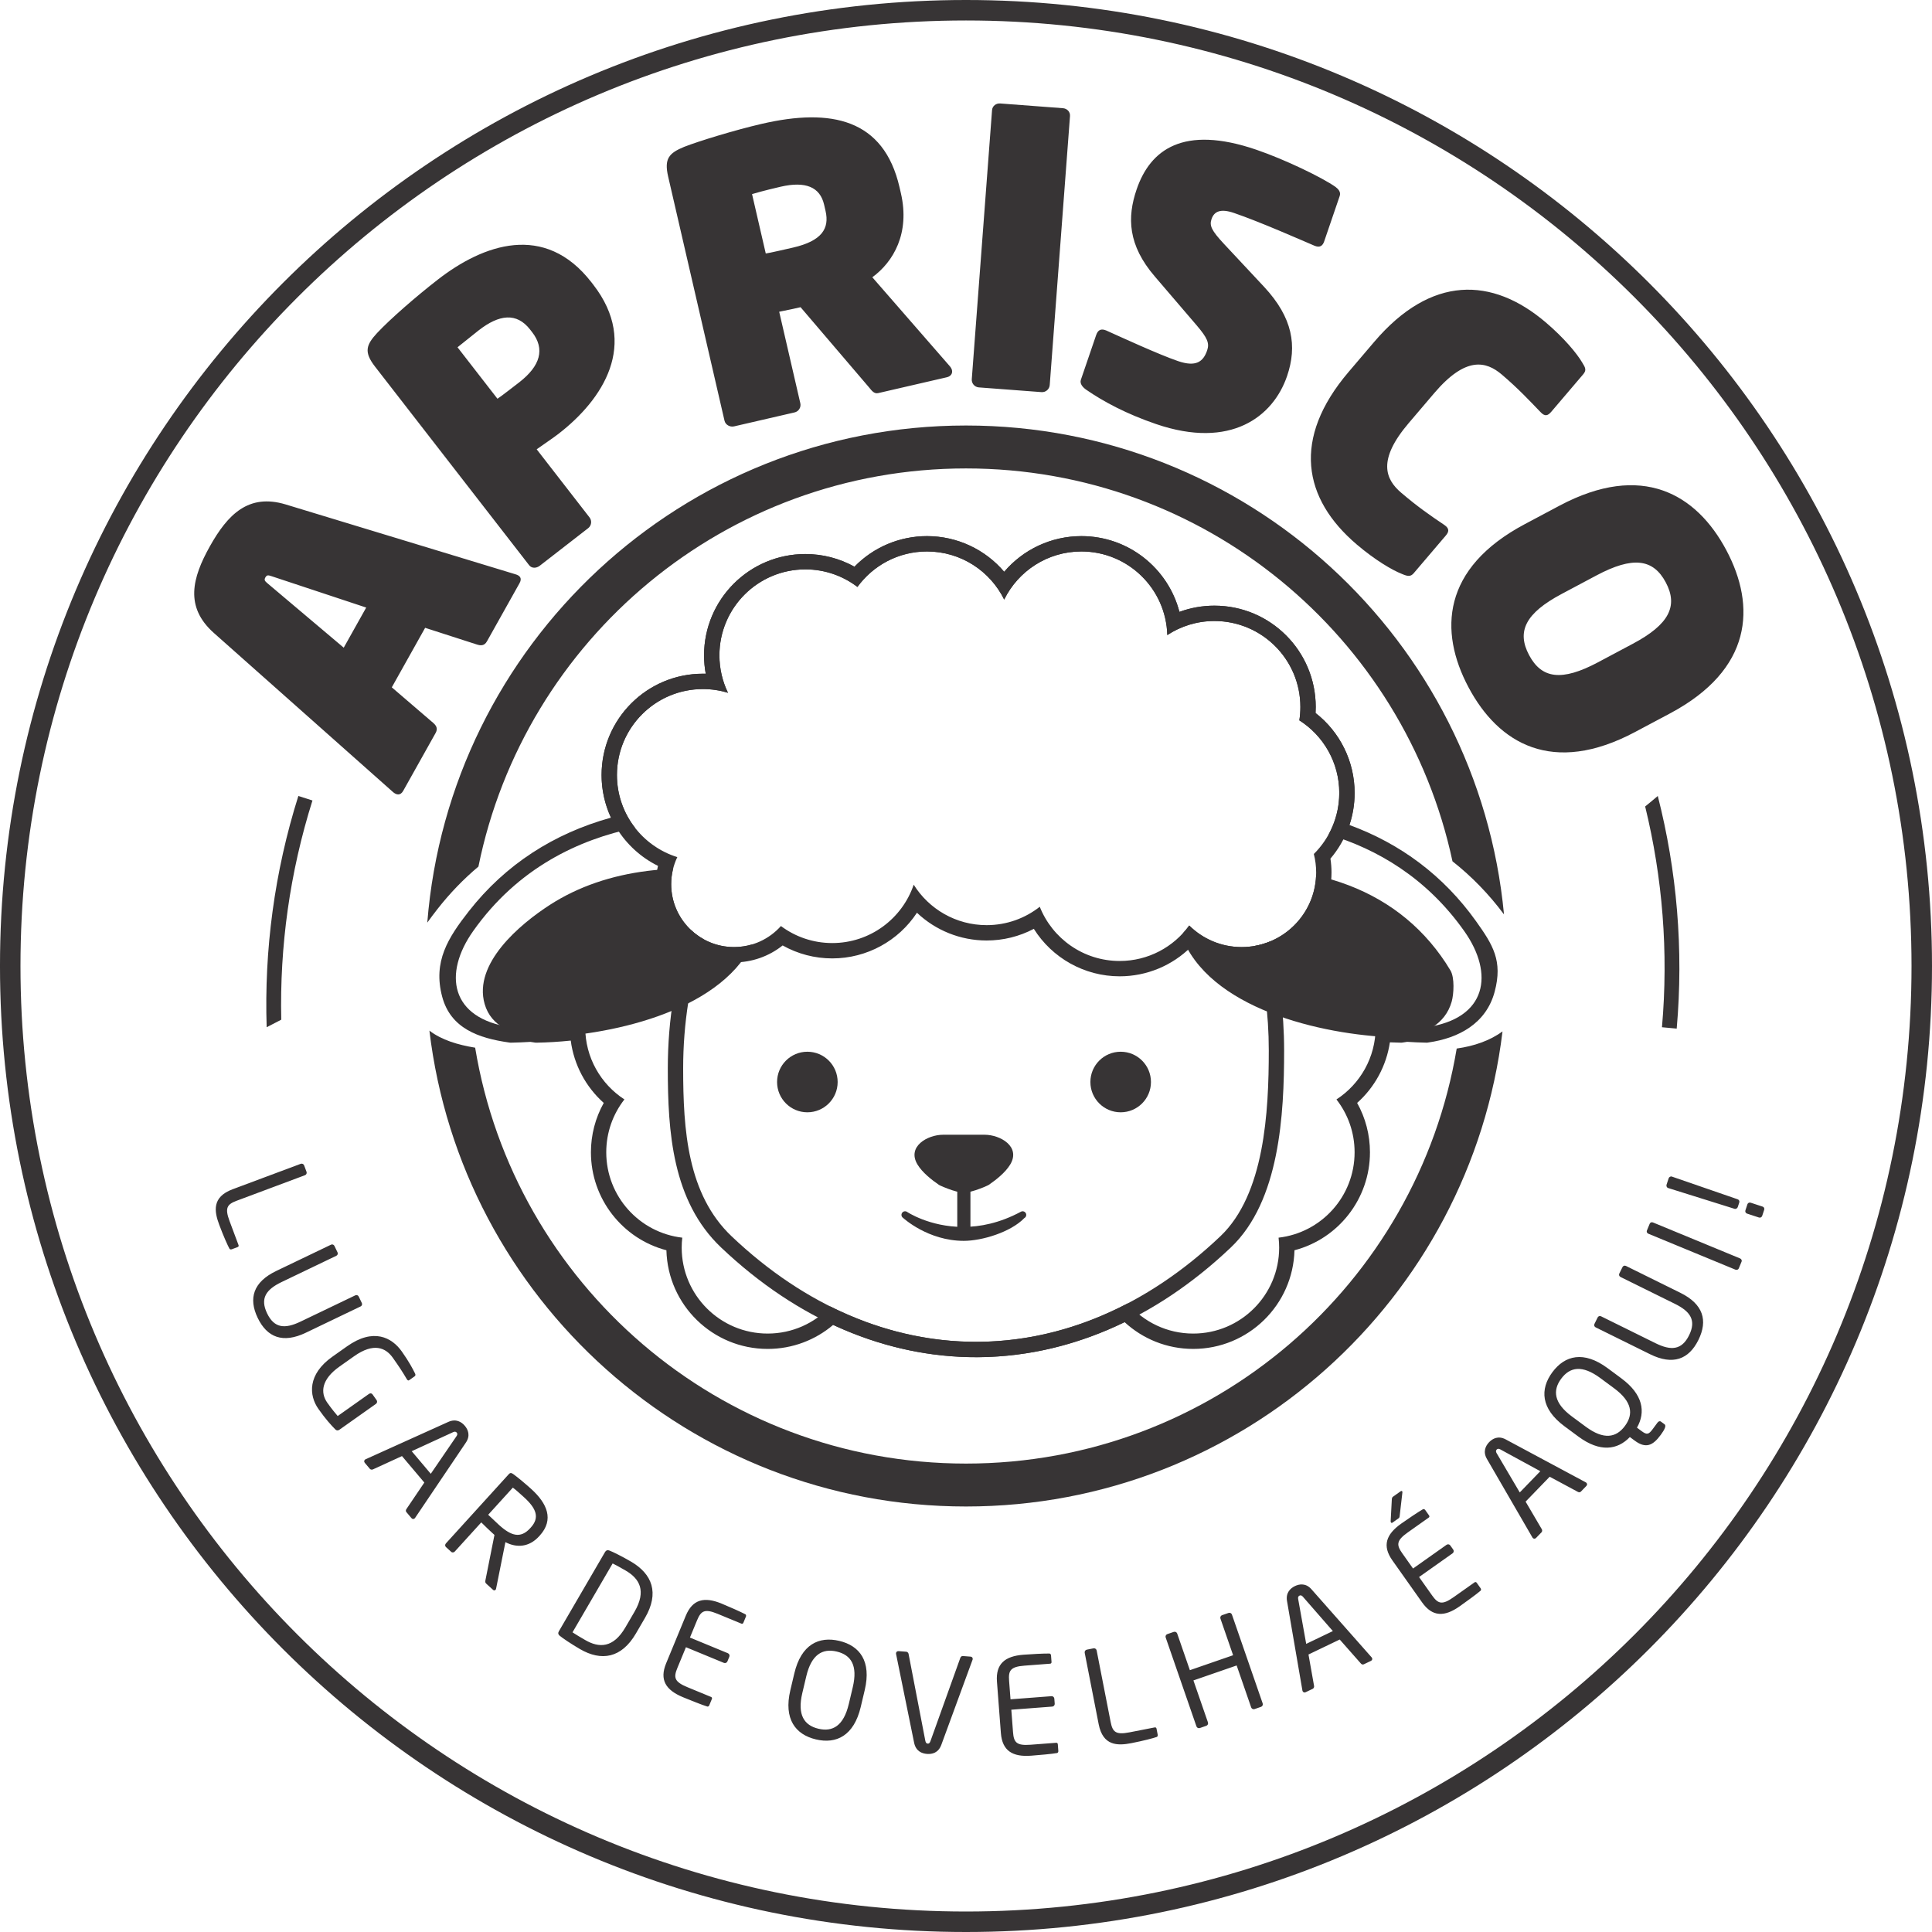 <svg xmlns="http://www.w3.org/2000/svg" xmlns:xlink="http://www.w3.org/1999/xlink" xmlns:xodm="http://www.corel.com/coreldraw/odm/2003" xml:space="preserve" width="74.26mm" height="74.26mm" style="shape-rendering:geometricPrecision; text-rendering:geometricPrecision; image-rendering:optimizeQuality; fill-rule:evenodd; clip-rule:evenodd" viewBox="0 0 2706.89 2706.89"> <defs> <style type="text/css"> .fil2 {fill:none} .fil5 {fill:#373435} .fil4 {fill:#373435} .fil1 {fill:#373435} .fil0 {fill:#373435;fill-rule:nonzero} .fil3 {fill:#373435;fill-rule:nonzero} </style> </defs> <g id="Camada_x0020_1">  <path class="fil0" d="M324.61 1750.39l8.25 -3.09c1.23,-0.46 1.84,-1.48 1.38,-2.72l-12.66 -33.88c-6.95,-18.61 -3.15,-23.43 10.19,-28.42l95.49 -35.7c1.94,-0.72 2.92,-2.89 2.2,-4.82l-3.35 -8.96c-0.72,-1.93 -2.89,-2.92 -4.82,-2.19l-95.5 35.69c-28.96,10.83 -25.69,30.82 -18.67,49.6 6.17,16.5 11.97,29.34 14.38,33.64 0.57,1 2.06,1.24 3.11,0.84zm103.97 116.82l76.71 -36.81c1.86,-0.89 2.48,-3.05 1.67,-4.74l-4.37 -9.13c-0.89,-1.86 -3.06,-2.49 -4.75,-1.67l-76.72 36.81c-21.96,10.54 -36.86,9.38 -46.91,-11.57 -10.06,-20.95 -1.47,-33.39 20.32,-43.84l76.71 -36.81c1.86,-0.9 2.48,-3.07 1.67,-4.75l-4.38 -9.12c-0.89,-1.86 -3.07,-2.49 -4.75,-1.68l-76.71 36.82c-32.27,15.48 -39.18,38.34 -26.04,65.72 13.13,27.36 35.28,36.27 67.56,20.78zm46.77 136.09l51.4 -36.37c1.68,-1.19 2.09,-3.54 1,-5.08l-5.85 -8.26c-1.19,-1.68 -3.32,-1.78 -5,-0.58l-43.76 30.96c-2.91,-3.46 -7.95,-9.3 -14.56,-18.63 -10.07,-14.23 -8.25,-32.74 17,-50.61l20.49 -14.5c27.54,-19.49 44.28,-12.05 54.35,2.18 9.2,13.01 13.88,20.26 19.5,29.82 0.11,0.15 0.32,0.46 0.43,0.62 0.98,1.37 1.87,1.66 2.93,0.91l7.65 -5.42c1.53,-1.09 1.28,-2.74 0.46,-4.22 -3.2,-6.46 -8.36,-16.36 -18.43,-30.58 -13.86,-19.58 -39.56,-33.53 -76.74,-7.22l-20.5 14.5c-35.04,24.8 -33.07,54.17 -19.54,73.29 10.17,14.38 17.3,22.19 23.83,28.82 1.5,1.47 3.63,1.56 5.32,0.37zm105.48 124.19c0.29,-0.24 0.72,-0.61 0.89,-0.99l71.01 -105.31c6.67,-9.81 3,-18.23 -1.47,-23.53 -4.6,-5.44 -12.42,-10.36 -23.22,-5.42l-115.59 52.2c-0.41,0.09 -0.84,0.46 -1.13,0.7 -1.29,1.09 -1.45,2.94 -0.24,4.37l7.13 8.45c0.97,1.15 2.94,1.45 4.32,0.77l40.68 -18.64 31.31 37.09 -25.08 37.11c-0.9,1.25 -1.18,2.96 -0.09,4.25l7.14 8.45c1.32,1.58 3.05,1.59 4.34,0.5zm22.72 -62.58l-26.71 -31.65 58.11 -26.73c1.94,-0.91 3.67,-0.89 4.99,0.69 1.21,1.43 0.94,3.13 -0.28,4.9l-36.12 52.8zm90.79 162.5c0.38,-0.42 0.62,-0.96 0.72,-1.62l13.06 -65.11c15.65,8.14 33.12,7.3 47.23,-8.23l0.88 -0.97c20.42,-22.47 10.18,-45.2 -11.74,-65.11 -8.05,-7.31 -18.83,-16.34 -25.42,-21.07 -2.76,-1.98 -4.35,-1.91 -6.11,0.03l-88.21 97.1c-1.39,1.53 -1.41,3.79 -0.02,5.05l7.49 6.81c1.53,1.38 3.76,0.87 5.02,-0.51l37.05 -40.78c7.1,6.96 10.3,10.12 14.88,14.27 0.83,0.76 1.53,1.39 2.36,2.14 0.41,0.38 0.83,0.75 1.25,1.14l-12.73 63.9c-0.52,2.81 0.31,3.56 1.97,5.07l8.87 8.07c1.12,1.01 2.56,0.81 3.44,-0.16zm48.52 -86.3c-13.6,14.97 -26.8,10.83 -43.86,-4.67 -3.19,-2.9 -9.03,-8.45 -15.01,-14.13l34.53 -38.01c3.71,2.6 11.34,9.53 15.64,13.44 17.34,15.75 22.2,28.52 9.59,42.39l-0.88 0.98zm148.09 147.56l12.73 -21.85c20.38,-34.99 10.24,-61.5 -19.72,-78.95 -12.31,-7.17 -25.25,-13.62 -30.42,-15.55 -2.3,-0.9 -4.44,-0.2 -5.76,2.06l-64.81 111.26c-1.41,2.42 -0.87,4.47 1.05,6.03 4.22,3.55 16.22,11.62 28.52,18.79 29.96,17.45 58.22,12.87 78.4,-21.78zm-14.73 -8.58c-16.98,29.15 -36.88,29.05 -56.31,17.73 -7.61,-4.43 -12.79,-7.45 -17.78,-10.79l56.23 -96.51c5.53,2.79 10.64,5.55 18.26,9.98 19.43,11.32 29.42,28.42 12.35,57.73l-12.74 21.86zm117.52 109.2l3.65 -8.84c0.5,-1.21 0.16,-2.36 -1.05,-2.86l-33.43 -13.8c-18.36,-7.58 -19.3,-13.65 -13.87,-26.81l12.01 -29.1 53.19 21.95c1.9,0.78 4.11,-0.13 4.9,-2.04l2.72 -6.58c0.79,-1.9 -0.13,-4.11 -2.03,-4.9l-53.18 -21.95 9.94 -24.07c5.43,-13.16 10.39,-16.8 28.75,-9.22l33.44 13.8c1.21,0.5 2.26,-0.07 2.76,-1.29l3.58 -8.66c0.43,-1.04 0.24,-2.54 -0.74,-3.15 -6.99,-3.69 -23.12,-10.76 -33.34,-14.98 -24.26,-10.01 -40.69,-6.06 -50.2,16.99l-27.54 66.69c-9.51,23.04 -0.66,37.44 23.6,47.46 10.21,4.22 27.27,11.05 34.14,13.08 1.11,0.26 2.3,-0.66 2.73,-1.71zm212.25 2.17l5.57 -23.53c9.59,-40.49 -7.05,-62.14 -35.67,-68.92 -28.63,-6.78 -53.4,5.07 -62.98,45.55l-5.57 23.53c-9.59,40.48 7.23,62.18 35.86,68.97 28.63,6.78 53.21,-5.13 62.8,-45.6zm-16.78 -3.98c-7.26,30.64 -22.6,39.33 -42.48,34.63 -20.06,-4.75 -29.88,-19.4 -22.62,-50.04l5.57 -23.53c7.25,-30.63 22.79,-39.29 42.67,-34.58 20.05,4.75 29.69,19.37 22.44,50l-5.57 23.53zm173.63 -62.98c0.15,-1.86 -1.06,-3.28 -2.93,-3.42l-11.03 -0.84c-1.49,-0.11 -2.9,1.1 -3.39,2.56l-41.8 116.53c-0.94,2.56 -1.98,3.79 -3.84,3.65 -2.06,-0.16 -2.89,-1.54 -3.44,-4.21l-23.43 -121.51c-0.26,-1.52 -1.65,-2.95 -3.15,-3.06l-10.84 -0.82c-1.87,-0.15 -3.46,1.05 -3.6,2.92 -0.03,0.38 -0.05,0.74 0.09,1.14l25.28 124.28c2.47,12.03 11.07,15.13 17.99,15.66 7.1,0.55 15.88,-1.23 20.14,-12.75l43.68 -119.02c0.21,-0.37 0.24,-0.74 0.27,-1.11zm119.97 128.89l-0.72 -9.53c-0.1,-1.31 -0.92,-2.18 -2.23,-2.08l-36.07 2.75c-19.81,1.52 -23.38,-3.47 -24.47,-17.68l-2.4 -31.4 57.37 -4.37c2.06,-0.16 3.61,-1.97 3.45,-4.03l-0.54 -7.1c-0.16,-2.05 -1.96,-3.61 -4.02,-3.45l-57.37 4.38 -1.99 -25.97c-1.08,-14.2 1.7,-19.68 21.51,-21.19l36.06 -2.75c1.3,-0.1 1.98,-1.09 1.88,-2.4l-0.71 -9.35c-0.09,-1.12 -0.93,-2.37 -2.07,-2.48 -7.9,-0.15 -25.5,0.82 -36.52,1.66 -26.17,2 -39.05,12.94 -37.15,37.8l5.49 71.94c1.9,24.85 16.3,33.72 42.46,31.72 11.02,-0.84 29.32,-2.43 36.36,-3.72 1.11,-0.27 1.76,-1.64 1.67,-2.76zm139.26 -22.71l-1.68 -8.65c-0.26,-1.29 -1.17,-2.06 -2.46,-1.8l-35.5 6.94c-19.49,3.82 -23.63,-0.73 -26.37,-14.71l-19.57 -100.04c-0.39,-2.02 -2.37,-3.35 -4.4,-2.96l-9.38 1.84c-2.02,0.39 -3.35,2.37 -2.96,4.4l19.57 100.05c5.94,30.34 26.2,30.39 45.87,26.54 17.29,-3.39 30.9,-7.01 35.53,-8.68 1.07,-0.4 1.55,-1.83 1.34,-2.93zm147.06 -44l-43.09 -124.51c-0.68,-1.95 -2.82,-2.99 -4.77,-2.31l-9.03 3.13c-1.95,0.67 -2.99,2.81 -2.32,4.76l17.77 51.36 -60.57 20.96 -17.78 -51.35c-0.67,-1.95 -2.81,-2.99 -4.77,-2.32l-9.03 3.13c-1.95,0.68 -2.99,2.82 -2.31,4.77l43.09 124.51c0.67,1.95 2.82,2.99 4.77,2.31l9.03 -3.13c1.95,-0.67 2.99,-2.82 2.31,-4.77l-20.34 -58.8 60.57 -20.96 20.34 58.79c0.68,1.95 2.82,2.99 4.77,2.31l9.03 -3.12c1.95,-0.68 2.99,-2.82 2.32,-4.77zm153.17 -63.7c-0.16,-0.34 -0.41,-0.85 -0.74,-1.11l-84.11 -95.17c-7.82,-8.92 -16.9,-7.48 -23.15,-4.48 -6.42,3.08 -13.15,9.42 -11.07,21.11l21.51 124.99c-0.01,0.42 0.24,0.93 0.39,1.27 0.73,1.52 2.48,2.14 4.17,1.33l9.98 -4.78c1.35,-0.65 2.14,-2.48 1.83,-4l-7.83 -44.05 43.76 -20.99 29.63 33.59c0.98,1.18 2.56,1.88 4.09,1.15l9.97 -4.78c1.86,-0.89 2.31,-2.56 1.58,-4.08zm-54.87 -37.7l-37.34 17.92 -11.29 -62.97c-0.39,-2.11 0.06,-3.77 1.92,-4.66 1.69,-0.81 3.27,-0.12 4.67,1.51l42.05 48.21zm207.1 -59.87l-5.52 -7.8c-0.76,-1.07 -1.91,-1.4 -2.98,-0.64l-29.53 20.89c-16.21,11.47 -21.85,9.03 -30.08,-2.6l-18.19 -25.7 46.97 -33.24c1.68,-1.18 2.09,-3.54 0.89,-5.22l-4.12 -5.81c-1.19,-1.68 -3.54,-2.09 -5.22,-0.9l-46.97 33.24 -15.04 -21.26c-8.23,-11.63 -8.66,-17.76 7.55,-29.23l29.53 -20.9c1.07,-0.75 1.14,-1.95 0.39,-3.02l-5.42 -7.65c-0.65,-0.91 -2.02,-1.55 -3.05,-1.06 -6.85,3.94 -21.45,13.8 -30.48,20.19 -21.42,15.16 -26.85,31.16 -12.45,51.51l41.67 58.89c14.4,20.35 31.3,20.56 52.72,5.4 9.03,-6.39 23.9,-17.15 29.29,-21.87 0.82,-0.81 0.67,-2.31 0.02,-3.23zm-109.96 -135.94c-0.53,-0.76 -1.37,-0.63 -2.43,0.13l-10.1 7.15c-1.83,1.29 -1.86,2.23 -2.04,4.89l-1.57 29.58c-0.13,0.79 0.15,1.5 0.48,1.96 0.43,0.61 1.21,0.75 2.13,0.1l8.26 -5.84c1.69,-1.19 1.6,-2.28 1.9,-4.79l3.65 -31.5c0.13,-0.79 -0.03,-1.36 -0.26,-1.67zm258.08 -11.92c-0.27,-0.26 -0.67,-0.65 -1.07,-0.78l-111.93 -60.02c-10.43,-5.65 -18.44,-1.15 -23.26,3.83 -4.95,5.12 -9.05,13.41 -3.04,23.64l63.59 109.74c0.13,0.39 0.54,0.78 0.81,1.05 1.21,1.17 3.07,1.14 4.37,-0.2l7.69 -7.95c1.04,-1.07 1.14,-3.06 0.33,-4.37l-22.65 -38.58 33.74 -34.89 39.46 21.21c1.33,0.77 3.05,0.87 4.23,-0.34l7.69 -7.95c1.43,-1.48 1.27,-3.2 0.05,-4.37zm-64.54 -16.28l-28.79 29.77 -32.47 -55.11c-1.09,-1.84 -1.25,-3.56 0.19,-5.04 1.3,-1.35 3.03,-1.25 4.9,-0.21l56.18 30.6zm113.7 -129.98l-19.44 -14.38c-33.45,-24.74 -59.91,-17.96 -77.4,5.69 -17.5,23.65 -16.34,51.09 17.1,75.83l19.44 14.38c30.13,22.29 54.66,18.76 72.04,0.61l6.79 5.02c15.82,11.7 25.53,6.77 36.45,-8 5.68,-7.68 7.97,-12.98 5.41,-14.87l-5.13 -3.79c-1.65,-1.22 -3.52,-0.27 -4.86,1.53l-6.58 8.89c-5.68,7.68 -8.12,8.45 -15.65,2.88l-6.48 -4.79c12.52,-21.97 8.57,-46.58 -21.71,-68.98zm-10.25 13.86c25.31,18.72 27.26,36.25 15.12,52.67 -12.27,16.58 -29.6,19.84 -54.91,1.12l-19.44 -14.38c-25.31,-18.72 -27.16,-36.41 -15.01,-52.83 12.25,-16.57 29.48,-19.68 54.79,-0.97l19.44 14.38zm92.75 -133.83l-76.29 -37.67c-1.85,-0.91 -3.94,-0.06 -4.76,1.62l-4.48 9.08c-0.91,1.84 -0.06,3.94 1.61,4.77l76.3 37.67c21.85,10.79 30.12,23.23 19.84,44.07 -10.29,20.84 -25.38,21.75 -47.06,11.06l-76.29 -37.68c-1.85,-0.91 -3.94,-0.06 -4.76,1.62l-4.48 9.07c-0.91,1.85 -0.06,3.94 1.61,4.77l76.3 37.68c32.09,15.84 54.35,7.18 67.78,-20.04 13.44,-27.23 6.79,-50.16 -25.31,-66.01zm83.59 -48.2l-121.95 -50.35c-1.91,-0.79 -3.86,0.03 -4.58,1.76l-3.93 9.52c-0.79,1.91 0.27,3.77 2,4.48l121.95 50.35c1.91,0.79 4.04,0.05 4.76,-1.69l3.93 -9.52c0.79,-1.9 -0.45,-3.84 -2.18,-4.55zm-95.46 -114.64c-1.96,-0.64 -3.97,0.68 -4.55,2.46l-2.92 8.91c-0.58,1.78 0.26,4.03 2.21,4.67l93.01 29.12c1.78,0.58 3.97,-0.67 4.55,-2.45l2.11 -6.41c0.64,-1.95 -0.5,-3.91 -2.28,-4.49l-92.13 -31.79zm127.04 42.06l-16.74 -5.49c-1.96,-0.64 -3.91,0.49 -4.5,2.27l-2.8 8.54c-0.64,1.96 0.5,3.91 2.28,4.5l16.74 5.49c1.95,0.65 3.91,-0.5 4.49,-2.28l2.8 -8.54c0.64,-1.96 -0.31,-3.86 -2.27,-4.5z"></path> <g id="_2108656875472"> <g id="_2668430758688"> <path class="fil1" d="M856.01 1145.55c-8.47,-18.29 -13.14,-38.56 -13.14,-59.66 0,-78.39 63.55,-141.95 141.94,-141.95 1.33,0 2.66,0.03 3.99,0.06 -1.56,-8.48 -2.35,-17.12 -2.35,-25.8 0,-78.38 63.56,-141.94 141.94,-141.94 24.25,0 47.84,6.13 68.79,17.76 26.5,-27.21 62.96,-42.86 101.63,-42.86 42.24,0 81.55,18.7 108.14,49.99 26.61,-31.28 65.91,-49.99 108.15,-49.99 65.85,0 121.49,44.95 137.38,106.15 15.6,-5.74 32.16,-8.71 49.02,-8.71 78.38,0 141.95,63.56 141.95,141.95 0,2.82 -0.09,5.64 -0.25,8.45 34.33,26.73 54.74,67.86 54.74,112 0,15.44 -2.49,30.57 -7.26,44.89 71.27,26.07 131.57,70.69 177.17,134.51 23.92,33.49 37.87,55.78 26.3,99.1 -11.83,44.31 -50.08,65.04 -93.05,71.12l-1.71 0.24 -1.74 -0.04c-8.5,-0.17 -17.23,-0.55 -26.12,-1.13 -2.04,0.37 -4.1,0.69 -6.16,0.96l-1.58 0.21 -1.6 -0.02c-4.81,-0.08 -9.76,-0.23 -14.83,-0.46 -4.91,32.84 -21.16,62.84 -45.9,84.9 11.76,21.03 17.97,44.76 17.97,69.16 0,65.2 -44.3,121.16 -105.75,137.27 -1.97,76.67 -64.76,138.22 -141.9,138.22 -37.07,0 -70.83,-14.22 -96.11,-37.49 -132.11,64.16 -275.78,65.44 -408.34,3.86 -24.74,20.98 -56.76,33.64 -91.74,33.64 -77.15,0 -139.93,-61.55 -141.89,-138.22 -61.45,-16.11 -105.76,-72.07 -105.76,-137.27 0,-24.41 6.21,-48.14 17.97,-69.18 -25.35,-22.6 -41.79,-53.55 -46.25,-87.33 -16.73,1.74 -32.69,2.67 -47.37,2.91l-1.6 0.02 -1.59 -0.21c-1.99,-0.27 -3.97,-0.57 -5.94,-0.91 -9.02,0.56 -17.82,0.91 -26.34,1.09l-1.74 0.04 -1.71 -0.24c-43,-6.08 -82.03,-19.86 -93.84,-64.2 -13.12,-49.27 8.3,-82.67 37.45,-119.88 51.27,-65.46 119.15,-108.85 199.06,-130.98l0 0.01zm1020.42 -34.56c0,21.09 -5.42,40.92 -14.96,58.17 67.74,20.4 137.2,60.47 190.23,135.64 41.96,59.5 32.05,122.41 -53.62,134.53 0,0 -28.81,-0.54 -70.83,-6.13 0.1,2.03 0.15,4.08 0.15,6.13 0,42.36 -21.87,79.61 -54.93,101.08 15.94,20.42 25.43,46.12 25.43,74.03 0,61.81 -46.56,112.72 -106.51,119.63 0.53,4.56 0.81,9.2 0.81,13.92 0,66.53 -53.93,120.45 -120.45,120.45 -36.71,0 -69.58,-16.43 -91.68,-42.34 -134.51,70.48 -281.97,71.75 -416.76,4.37 -21.97,23.37 -53.15,37.97 -87.76,37.97 -66.53,0 -120.45,-53.92 -120.45,-120.45 0,-4.71 0.28,-9.36 0.81,-13.92 -59.95,-6.91 -106.51,-57.83 -106.51,-119.63 0,-27.92 9.5,-53.61 25.44,-74.04 -33.06,-21.47 -54.92,-58.71 -54.92,-101.07 0,-3.79 0.18,-7.55 0.52,-11.25 -59.35,10.41 -104.09,11.25 -104.09,11.25 -85.9,-12.16 -95.55,-75.22 -53.47,-134.75 62.69,-88.73 148.28,-128.49 226.87,-144.72 -15.91,-20.41 -25.38,-46.08 -25.38,-73.97 0,-66.52 53.92,-120.45 120.44,-120.45 12.22,0 24.03,1.82 35.14,5.21 -7.68,-15.85 -12,-33.66 -12,-52.45 0,-66.52 53.92,-120.44 120.44,-120.44 27.42,0 52.7,9.16 72.94,24.6 21.9,-30.12 57.4,-49.7 97.47,-49.7 47.49,0 88.53,27.47 108.14,67.38 19.63,-39.9 60.67,-67.38 108.15,-67.38 65.42,0 118.64,52.14 120.4,117.13 18.96,-12.44 41.63,-19.69 66.01,-19.69 66.52,0 120.44,53.94 120.44,120.45 0,6.37 -0.5,12.63 -1.45,18.73 33.62,21.36 55.94,58.93 55.94,101.72l0.01 -0z"></path> <path class="fil1" d="M1779.14 1319.19c13.19,47.38 20.02,98.63 20.02,152.62 0,89.13 -6.01,210.8 -74.6,275.95 -215.87,205.06 -498.47,205.01 -714.3,0 -68.46,-65.03 -74.61,-162.26 -74.61,-250.97 0,-68.15 10.91,-134.07 32,-194.2 5.45,5.21 11.57,9.71 18.22,13.39 -19.01,56.53 -28.71,117.96 -28.71,180.81 0,86.32 5.93,176.51 67.91,235.38 207.14,196.76 476.74,197.55 684.69,0 61.98,-58.87 67.91,-174.03 67.91,-260.36 0,-51.41 -6.5,-100.74 -19.26,-146.57 7.2,-1.31 14.14,-3.35 20.75,-6.06l-0.01 0.01z"></path> <line class="fil2" x1="1350.44" y1="1627.05" x2="1350.44" y2="1724.49"></line> <polygon class="fil3" points="1341.21,1724.49 1359.65,1724.49 1359.65,1627.05 1341.21,1627.05 "></polygon> <path class="fil3" d="M1379.37 1589.86l-57.88 0c-22.25,0 -51.06,16.68 -36.03,41.69 6.69,11.13 19.47,21.22 29.97,28.5 2.67,1.84 35.01,15.39 35.01,8.53 0,6.85 32.32,-6.7 35,-8.53 10.49,-7.28 23.29,-17.37 29.97,-28.5 15.02,-25.02 -13.79,-41.69 -36.04,-41.69l-0 0z"></path> <path class="fil3" d="M1265.26 1706.36c0.48,0.3 34.77,32.15 85.12,32.18 25.16,0.01 65.53,-11.98 84.81,-31.92 2.45,-1.33 3.38,-4.39 2.05,-6.85 -1.32,-2.46 -4.39,-3.38 -6.85,-2.06 -29.8,16.04 -57.37,21.32 -81.02,21.33 -23.64,0 -43.36,-5.32 -57.13,-10.63 -6.89,-2.65 -12.27,-5.3 -15.92,-7.26 -1.83,-0.98 -3.2,-1.8 -4.12,-2.35l-1.01 -0.63 -0.23 -0.16 -0.05 -0.03c-2.32,-1.56 -5.46,-0.96 -7.02,1.36 -1.56,2.31 -0.95,5.46 1.36,7.02l-0.01 -0z"></path> <path class="fil1" d="M1053.85 1323.19c-47.37,96.29 -205.11,128.9 -301.71,130.47l-1.06 0.02 -1.06 -0.14c-30.93,-4 -61.92,-14.89 -71.03,-47.01 -15.99,-56.37 48.87,-111.31 91.68,-138.89 39.84,-25.67 86.19,-41.14 136.65,-47.45 11.12,-1.39 23.19,-2.37 35.71,-2.87 -1.73,6.89 -2.65,14.11 -2.65,21.54 0,48.63 39.43,88.06 88.06,88.06 8.84,0 17.37,-1.31 25.42,-3.73l0 0zm980.06 80.24c-9.12,32.12 -38.58,45.99 -69.49,50.11l-1.06 0.14 -1.06 -0.01c-97.92,-1.59 -258.69,-35.08 -303.6,-134.46l-1.27 -2.82 0 -8.92c3.12,-3.4 6.06,-6.98 8.79,-10.73 18.86,18.67 44.8,30.19 73.42,30.19 56.28,0 102.16,-44.54 104.33,-100.3 63.33,14.34 118.55,44.89 160.31,94 10.13,11.92 19.53,24.91 27.95,39.08 5.95,10.01 4.73,33.02 1.69,43.72l0 0z"></path> <path class="fil1" d="M1448.47 1301.4c-20.27,10.68 -42.89,16.31 -66.12,16.31 -36.86,0 -71.61,-14.23 -97.63,-38.88 -25.8,39.24 -70.07,63.98 -118.67,63.98 -24.51,0 -48.37,-6.26 -69.5,-18.16 -19.22,15.3 -43.14,23.77 -68.13,23.77 -60.5,0 -109.56,-49.06 -109.56,-109.56 0,-8.69 1.03,-17.3 3.04,-25.69 -47.77,-23.61 -79.03,-72.65 -79.03,-127.29 0,-78.38 63.55,-141.95 141.94,-141.95 1.33,0 2.66,0.03 3.99,0.06 -1.56,-8.48 -2.35,-17.12 -2.35,-25.8 0,-78.38 63.56,-141.94 141.94,-141.94 24.25,0 47.84,6.13 68.79,17.76 26.5,-27.21 62.96,-42.86 101.63,-42.86 42.25,0 81.55,18.7 108.15,49.99 26.6,-31.28 65.91,-49.99 108.15,-49.99 65.85,0 121.49,44.95 137.38,106.15 15.6,-5.74 32.16,-8.71 49.02,-8.71 78.39,0 141.95,63.56 141.95,141.95 0,2.82 -0.09,5.64 -0.25,8.45 34.33,26.73 54.74,67.86 54.74,111.99 0,33.97 -12.06,66.44 -33.89,92.05 1,6.43 1.5,12.94 1.5,19.46 0,69.53 -56.38,125.93 -125.91,125.93 -25.51,0 -50.09,-7.66 -70.82,-21.79 -26.36,26.22 -62.15,41.27 -100.06,41.27 -49.5,0 -94.66,-25.68 -120.28,-66.51l0.01 0.01zm427.95 -190.41c0,33.44 -13.63,63.71 -35.64,85.53 2.13,8.31 3.26,17 3.26,25.98 0,57.67 -46.75,104.42 -104.42,104.42 -28.63,0 -54.56,-11.52 -73.42,-30.19 -21.9,30.1 -57.4,49.68 -97.45,49.68 -50.81,0 -94.26,-31.45 -111.96,-75.96 -20.49,16.13 -46.34,25.75 -74.43,25.75 -43.1,0 -80.91,-22.63 -102.19,-56.67 -16.13,47.55 -61.13,81.77 -114.11,81.77 -26.97,0 -51.86,-8.86 -71.93,-23.84 -16.12,18.07 -39.59,29.45 -65.7,29.45 -48.63,0 -88.06,-39.43 -88.06,-88.06 0,-13.59 3.09,-26.47 8.58,-37.96 -49.01,-15.27 -84.58,-60.98 -84.58,-115.01 0,-66.52 53.92,-120.45 120.44,-120.45 12.22,0 24.03,1.83 35.14,5.21 -7.68,-15.85 -12,-33.66 -12,-52.46 0,-66.52 53.93,-120.44 120.44,-120.44 27.42,0 52.71,9.16 72.94,24.6 21.9,-30.12 57.4,-49.7 97.47,-49.7 47.49,0 88.53,27.47 108.15,67.38 19.63,-39.9 60.67,-67.38 108.14,-67.38 65.42,0 118.64,52.14 120.4,117.13 18.96,-12.44 41.63,-19.69 66.01,-19.69 66.52,0 120.45,53.94 120.45,120.45 0,6.37 -0.51,12.63 -1.45,18.73 33.62,21.36 55.94,58.93 55.94,101.72l0 0z"></path> </g> <path class="fil1" d="M1173.62 1516c0,-23.44 -19,-42.44 -42.44,-42.44 -23.43,0 -42.43,19 -42.43,42.44 0,23.43 19,42.43 42.43,42.43 23.44,0 42.44,-19 42.44,-42.43z"></path> <path class="fil1" d="M1612.59 1516c0,-23.44 -19,-42.44 -42.44,-42.44 -23.43,0 -42.43,19 -42.43,42.44 0,23.43 19,42.43 42.43,42.43 23.44,0 42.44,-19 42.44,-42.43z"></path> </g> <path class="fil4" d="M1353.45 596.17c393.85,0 717.38,300.68 753.78,685 -21.29,-28.56 -45.47,-53.35 -72.18,-74.42 -67.38,-314.57 -346.91,-550.44 -681.6,-550.44 -337.3,0 -618.58,239.58 -683.13,557.83 -20.73,17.4 -39.84,37.14 -57.17,59.26 -5.09,6.5 -9.96,12.9 -14.48,19.27 30.96,-389.8 357.01,-696.5 754.78,-696.5zm751.69 848.91c-45.25,375.01 -364.48,665.64 -751.69,665.64 -387.58,0 -707.05,-291.19 -751.81,-666.72 17.22,13.2 39.85,19.91 64.09,23.89 54.6,330.57 341.69,582.7 687.72,582.7 345.62,0 632.42,-251.53 687.51,-581.51l0.42 -0.06c23.68,-3.35 45.99,-10.89 63.75,-23.93z"></path> <path class="fil0" d="M682.24 898.61l45.66 -81.51c3.94,-7.03 0.51,-10.79 -5.9,-12.54l-321.84 -97.82c-52.15,-15.67 -81.2,14.21 -106.13,58.71 -24.93,44.5 -35.23,84.89 5.37,121.17l251.51 223.36c4.63,3.82 10.1,5.04 14.04,-1.99l45.39 -81.04c3.67,-6.56 0.51,-10.79 -3.65,-14.35l-57.76 -49.58 46.71 -83.39 72.45 23.35c5.21,1.69 10.48,2.18 14.15,-4.38zm-169.16 -47.37l-31.49 56.21 -106.13 -89.6c-3.69,-3.3 -6.03,-4.61 -3.67,-8.83 2.37,-4.22 4.71,-2.91 9.44,-1.48l131.85 43.7zm318.1 -452.44l-2.64 -3.39c-65.5,-84.42 -151.76,-52.83 -214.97,-3.78 -30.12,23.37 -66.65,55.11 -85.23,74.95 -15.51,16.8 -18.68,26.73 -2.88,47.1l215.92 278.27c3.62,4.67 10.17,4.35 14.83,0.73l67.87 -52.66c4.67,-3.62 5.53,-10.4 1.9,-15.06l-74.05 -95.45c11.78,-8.46 21.78,-14.86 31.11,-22.1 61.08,-47.4 112.97,-125.04 48.13,-208.61zm-85.69 66.49c18.44,23.75 11.62,47.39 -18.07,70.42 -2.54,1.97 -28,21.73 -30.46,22.95l-55.95 -72.11c2.54,-1.98 26.82,-21.49 29.78,-23.8 28.42,-22.05 52.96,-25.46 72.05,-0.86l2.63 3.4zm588.31 53.36c-0.36,-1.57 -1.37,-3.55 -2.9,-5.39l-108.71 -124.79c29.7,-21.74 52.96,-61.82 40.03,-117.8l-1.93 -8.37c-22.1,-95.74 -95.67,-111.26 -192.98,-88.8 -37.15,8.57 -88.62,24.31 -108.82,32.28 -21.12,8.74 -28.17,16.42 -22.37,41.54l78.98 342.15c1.33,5.75 7.65,9.25 13.4,7.92l84.76 -19.56c5.76,-1.33 9.38,-7.12 8.05,-12.88l-29.59 -128.18c16.33,-3.22 22.09,-4.55 29.94,-6.36l95.91 112.32c3.82,4.62 7.12,9.38 12.88,8.04l96.26 -22.22c5.23,-1.2 8.17,-5.19 7.08,-9.9zm-177.13 -223.06c5.68,24.59 -5.19,41.97 -45.47,51.27 -3.14,0.73 -35.58,8.21 -38.31,8.29l-19.2 -83.19c14.93,-4.54 36.37,-9.5 40.04,-10.34 35.05,-8.09 55.21,0.48 60.89,25.07l2.05 8.9zm314.09 243.91l28.4 -376.93c0.44,-5.88 -4.05,-10.53 -9.94,-10.98l-87.8 -6.62c-5.89,-0.44 -11.03,3.48 -11.48,9.37l-28.4 376.93c-0.44,5.89 4.01,11.07 9.9,11.51l87.8 6.62c5.89,0.44 11.07,-4.02 11.51,-9.9zm332.52 -12.56c14.41,-42.17 8.08,-81.78 -32.16,-125.05l-56.09 -60.02c-17.86,-19.15 -20.69,-25.79 -17.57,-34.94 3.65,-10.67 12.51,-15.02 31.31,-8.6 36.58,12.5 92.77,37.38 113.08,46.02 7.96,3.29 11.55,-0.59 13.46,-6.19l21.71 -63.5c1.91,-5.59 -1.79,-9.7 -5.85,-12.78 -18.75,-13.22 -70.86,-38.4 -110.99,-52.11 -102.63,-35.08 -148.75,0.23 -167.67,55.61 -13.37,39.13 -12.47,78.01 25.73,122.28l58.4 68.19c14.99,17.6 18.16,24.93 14.68,35.09 -5.56,16.26 -15.97,23.48 -40.86,14.97 -26.93,-9.2 -79.38,-33.36 -100.54,-42.87 -7.45,-3.12 -11.72,-0.6 -14.14,6.51l-21.36 62.5c-1.91,5.6 2.64,10.55 7.2,13.82 24.33,16.82 56.45,34.04 98.12,48.28 104.66,35.77 164.1,-10.3 183.55,-67.21zm177.68 275.9l44.57 -52.31c4.18,-4.9 6.08,-9.63 -1.96,-15.08 -19.73,-13.27 -37.06,-25.22 -60.36,-45.07 -22.47,-19.14 -33.39,-46.08 10.48,-97.57l35.86 -42.1c44.23,-51.91 72.6,-44.66 94.68,-25.85 23.3,19.85 38.72,36.52 54.09,52.43 6.25,6.73 10.32,5.27 15.2,-0.45l44.57 -52.32c4.88,-5.72 3.47,-9.04 -1.33,-16.65 -7.49,-12.73 -25.2,-34.17 -50.95,-56.11 -75.21,-64.07 -160.71,-66.37 -240.45,27.23l-35.86 42.1c-79.73,93.59 -63.87,177.64 11.33,241.71 25.75,21.94 49.73,36.01 63.49,41.39 8.28,3.53 12.12,3.99 16.65,-1.33zm309.95 222.74l48.82 -25.98c115.66,-61.54 120.87,-150.06 79,-228.75 -41.87,-78.69 -118.19,-123.84 -233.85,-62.3l-48.82 25.98c-115.65,61.53 -120.39,149.81 -78.52,228.5 41.86,78.68 117.72,124.08 233.37,62.55zm-51.95 -97.65c-50.72,26.98 -78.92,23.13 -96.57,-10.05 -17.66,-33.19 -5.09,-58.72 45.63,-85.71l48.82 -25.98c50.72,-26.98 79.39,-23.39 97.04,9.79 17.66,33.19 4.62,58.97 -46.1,85.95l-48.82 25.98z"></path> </g> <g id="Camada_x0020_1_0">  <path class="fil5" d="M394.07 1428.65c-2.27,-102.35 11.86,-206.03 43.71,-307.1 -6.62,-2.09 -13.2,-4.2 -19.76,-6.32 -33.62,106.63 -47.91,216.11 -44.4,323.99 6.72,-3.58 13.52,-7.1 20.45,-10.56z"></path> <path class="fil5" d="M2305.01 1129.95c24.29,99.45 32.85,203.73 23.54,309.3 6.91,0.62 13.79,1.26 20.65,1.91 9.83,-111.38 0.18,-221.35 -26.51,-325.94 -5.79,4.94 -11.67,9.85 -17.69,14.72z"></path> <path class="fil5" d="M1353.44 28.69c731.64,0 1324.75,593.11 1324.75,1324.75 0,731.64 -593.11,1324.75 -1324.75,1324.75 -731.64,0 -1324.75,-593.11 -1324.75,-1324.75 0,-731.64 593.11,-1324.75 1324.75,-1324.75zm0 -28.69c747.49,0 1353.45,605.95 1353.45,1353.45 0,747.49 -605.96,1353.44 -1353.45,1353.44 -747.49,0 -1353.45,-605.95 -1353.45,-1353.44 0,-747.49 605.96,-1353.45 1353.45,-1353.45z"></path> </g> </svg>